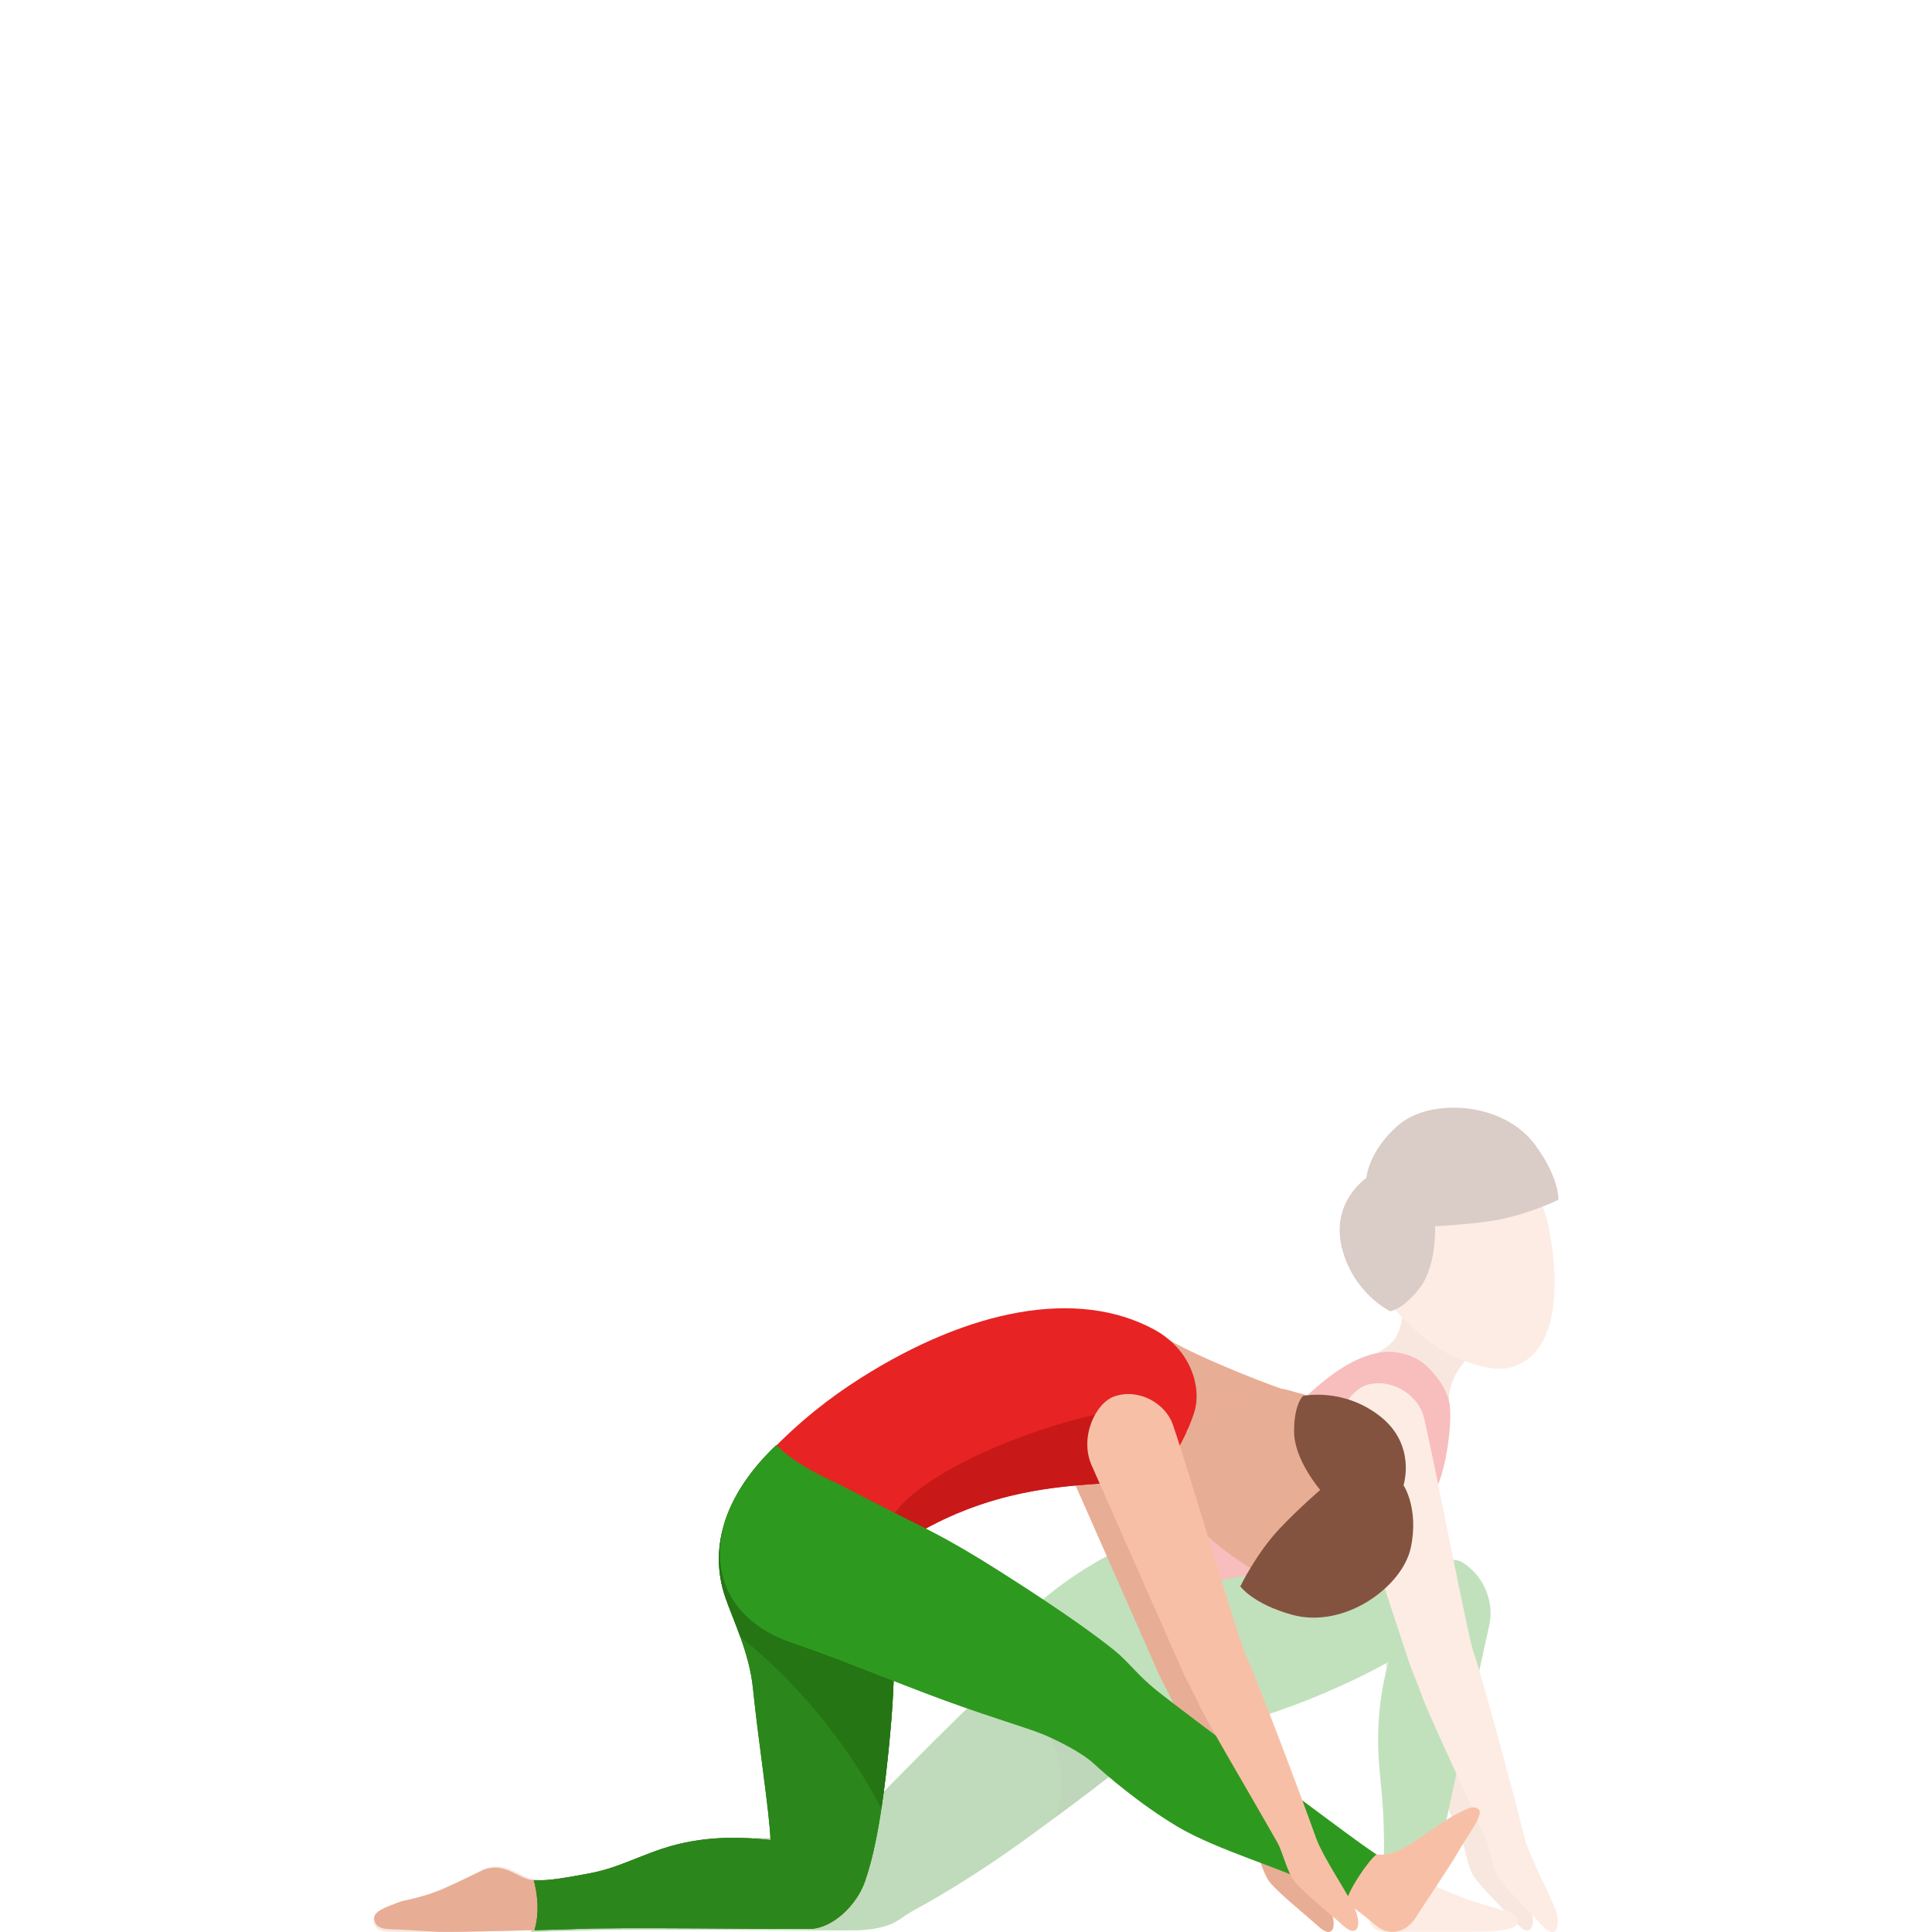 <svg width="300" height="300" viewBox="0 0 300 300" fill="none" xmlns="http://www.w3.org/2000/svg">
<g opacity="0.3">
<path d="M217.944 201.576C217.944 201.576 218.045 205.824 216.6 207.871C215.151 209.923 210.612 211.686 210.612 211.686L225.16 218.666C223.888 213.08 230.614 208.316 230.614 208.316C231.059 208.588 217.944 201.576 217.944 201.576Z" fill="#E8AD95"/>
<path d="M223.443 209.406C226.834 211.542 231.557 212.928 234.001 212.455C241.699 210.965 242.413 200.45 240.511 190.669C238.608 180.884 230.426 177.478 224.089 178.704C217.756 179.931 209.939 186.017 212.061 195.758C213.169 200.819 220.052 207.27 223.443 209.406Z" fill="#F7C0A6"/>
<path d="M212.161 182.931C212.161 182.931 212.494 178.612 217.29 174.585C222.086 170.562 233.33 170.95 238.375 177.774C242.163 182.903 241.999 186.301 241.999 186.301C241.999 186.301 236.794 188.838 231.472 189.599C226.917 190.248 222.836 190.404 222.836 190.404C222.836 190.404 223.129 196.603 220.38 200.101C217.743 203.455 215.845 203.603 215.845 203.603C215.845 203.603 210.11 200.826 208.361 193.722C206.615 186.606 212.161 182.931 212.161 182.931Z" fill="#845340"/>
<path d="M217.231 219.867C218.984 227.196 224.085 254.163 224.992 256.507C225.871 258.779 230.787 276.77 232.83 285.005C233.64 288.266 237.248 294.609 237.838 296.841C238.432 299.085 237.645 300.988 235.635 298.789C233.981 296.981 230.081 293.191 228.817 291.316C227.861 289.893 227.456 286.623 226.798 285.145C223.688 278.169 217.865 265.763 216.99 263.271C216.175 260.935 215.364 259.228 214.787 257.44C214.209 255.657 204.027 224.812 204.027 224.812C202.615 220.392 205.669 215.411 208.679 214.726C212.692 213.824 216.468 216.689 217.231 219.867Z" fill="#E8AD95"/>
<path d="M156.138 261.786C156.825 267.247 153.052 275.886 168.631 273.093C184.206 270.301 193.613 263.481 193.613 263.481C183.436 265.616 172.404 243.975 176.409 243.586C164.056 244.78 155.223 254.12 156.138 261.393" fill="#2B871B"/>
<path d="M167.382 252.176C162.474 255.474 162.197 254.392 159.665 256.524C152.096 262.887 137.079 278.378 135.594 279.884C133.816 281.68 129.823 285.695 128.591 285.707C123.98 285.759 130.915 300.268 135.466 299.519C139.25 298.894 139.631 297.892 141.574 296.822C144.058 295.452 150.583 291.921 160.275 284.853C173.454 275.244 182.407 268 188.732 262.21C194.102 257.289 174.73 247.243 167.382 252.176Z" fill="#2B871B"/>
<path d="M158.71 263.596C158.71 263.596 167.996 272.359 163.795 282.208C163.795 282.208 177.528 272.123 184.466 265.872L158.71 263.596Z" fill="#257514"/>
<path d="M233.9 296.77C231.107 295.948 228.859 295.371 226.913 294.566C224.1 293.404 222.916 293.187 222.667 292.334C222.495 291.733 222.828 290.467 222.98 289.465C220.737 289.233 217.406 287.926 215.086 287.79C214.97 291.272 212.919 293.877 212.55 296.509C212.305 298.268 212.996 300.224 215.564 299.979L229.092 299.963C232.728 299.899 235.517 299.603 235.618 298.621C235.698 297.92 235.493 297.239 233.9 296.77Z" fill="#F7C0A6"/>
<path d="M231.291 252.196C231.985 248.834 230.497 244.675 227.001 242.547C226.584 242.291 225.191 241.954 224.304 242.479C220.291 244.839 213.525 254.388 216.511 255.025C215.796 257.065 214.52 261.364 214.131 266.593C213.625 273.365 214.681 276.751 214.853 283.338C214.942 286.772 215.046 289.99 214.292 291.497C214.316 291.445 214.175 292.426 218.871 292.631C222.478 292.787 222.819 291.497 222.819 291.497C223.498 288.307 223.53 287.866 223.53 287.866C224.69 281.579 230.593 255.558 231.291 252.196Z" fill="#2E991F"/>
<path d="M215.66 209.891C207.549 210.187 200.474 219.407 191.802 227.89C184.349 235.179 175.228 240.035 174.381 240.512C162.518 247.168 193.511 256.78 194.768 258.612C214.645 243.65 219.549 236.333 222.555 231.945C224.553 229.028 225.472 221.09 225.131 218.365C225.131 218.365 225.035 215.324 221.379 211.99C219.573 210.343 217.065 209.923 215.696 209.895" fill="#E82323"/>
<path d="M84.579 291.845C83.516 291.873 82.609 291.801 81.995 291.577C80.008 290.852 78.166 289.121 75.281 290.174C75.281 290.174 71.814 291.913 68.944 293.176C66.079 294.438 62.439 295.496 62.439 295.496C59.553 296.549 57.836 297.195 58.012 298.353C58.133 299.174 58.578 299.899 60.549 299.959C64.012 300.068 65.694 299.891 68.202 299.983C70.02 300.048 77.934 299.867 83.713 299.715C84.415 297.223 85.21 294.646 84.579 291.845Z" fill="#E8AD95"/>
<path d="M129.824 285.691C129.824 285.703 126.312 285.715 126.312 285.727C124.101 285.503 117.856 284.998 112.531 285.88C105.632 287.018 98.565 289.963 92.638 291.025C89.572 291.574 85.619 292.263 83.235 292.062C83.275 293.425 83.303 297.44 82.44 299.992C86.61 299.888 90.041 299.788 90.041 299.788C96.611 299.423 129.643 299.84 133.171 299.74C134.952 299.692 137.601 299.231 138.841 298.518C134.76 294.571 134.037 289.458 129.824 285.691Z" fill="#2B871B"/>
<path d="M158.971 263.985C162.154 268.477 171.733 272.608 183.327 269.843C188.46 268.621 196.506 267.006 207.599 262.046C213.61 259.357 216.476 257.578 218.522 256.264C219.618 255.558 227.937 247.781 226.813 242.844C224.105 240.965 217.346 241.822 201.563 243.465C194.343 244.219 187.111 246.038 182.528 246.507C182.496 246.511 177.319 241.301 174.253 240.46C174.253 240.46 168.8 242.812 162.752 247.681C157.872 251.607 154.252 258.019 158.71 263.596" fill="#2E991F"/>
<path d="M221.103 220.096C222.856 227.425 227.957 254.392 228.864 256.736C229.743 259.008 234.659 277 236.702 285.238C237.508 288.5 241.116 294.843 241.71 297.075C242.304 299.319 241.517 301.222 239.507 299.022C237.853 297.215 233.949 293.42 232.689 291.549C231.733 290.127 231.328 286.857 230.67 285.378C227.56 278.402 221.737 265.996 220.862 263.504C220.043 261.168 219.237 259.461 218.659 257.674C218.081 255.891 207.899 225.045 207.899 225.045C206.487 220.625 209.541 215.649 212.551 214.963C216.564 214.05 220.344 216.915 221.103 220.096Z" fill="#F7C0A6"/>
</g>
<path d="M135.59 239.883C134.222 233.171 126.902 228.908 121.067 231.32C115.063 233.804 110.488 239.951 113.129 247.877C114.276 251.327 116.752 256.56 117.314 262.182C118.113 270.139 119.558 281.892 119.642 285.711C117.467 285.49 112.936 284.997 107.699 285.863C100.913 286.985 97.196 289.882 91.365 290.924C87.737 291.573 83.656 292.426 81.698 291.713C79.743 291 77.933 289.293 75.096 290.331C75.096 290.331 71.685 292.042 68.86 293.284C66.038 294.526 62.459 295.183 62.459 295.183C59.621 296.221 57.928 296.854 58.104 297.992C58.225 298.798 58.662 299.511 60.601 299.571C64.008 299.675 65.665 299.887 68.129 299.976C71.023 300.08 88.813 299.543 88.813 299.543C95.278 299.186 122.419 299.611 125.89 299.499C129.358 299.387 133.098 295.728 134.318 292.11C135.281 289.261 137.039 283.403 137.195 267.86C137.344 252.529 138.034 251.86 135.59 239.883Z" fill="#E8AD95"/>
<path d="M125.891 299.503C129.358 299.391 133.098 295.732 134.318 292.114C135.281 289.265 136.915 283.936 138.291 268.457C139.17 258.56 138.897 251.371 138.01 243.686C137.653 240.588 138.805 240.376 142.529 238.048C142.529 238.048 137.906 236.225 128.78 231.104C120.673 226.556 120.573 224.376 120.573 224.376C112.876 231.617 109.934 239.955 112.575 247.881C113.727 251.331 116.363 256.564 116.921 262.186C117.72 270.144 119.554 281.896 119.638 285.715C117.463 285.495 112.932 285.002 107.695 285.867C100.909 286.989 97.193 289.886 91.362 290.928C88.352 291.469 85.045 292.134 82.886 291.942C83.319 293.545 83.909 296.69 82.994 299.719C86.289 299.627 88.809 299.555 88.809 299.555C95.278 299.191 122.419 299.615 125.891 299.503Z" fill="#257514"/>
<path d="M178.294 221.322C180.794 228.546 188.648 255.253 189.796 257.533C190.903 259.741 197.649 277.412 200.535 285.522C201.675 288.736 205.92 294.782 206.739 296.974C207.562 299.182 206.972 301.177 204.745 299.158C202.915 297.495 198.637 294.053 197.188 292.29C196.092 290.947 195.35 287.69 194.543 286.259C190.727 279.523 183.652 267.579 182.528 265.146C181.472 262.866 180.493 261.224 179.735 259.48C178.976 257.737 165.665 227.609 165.665 227.609C163.803 223.289 166.331 217.964 169.256 216.978C173.153 215.668 177.21 218.188 178.294 221.322Z" fill="#E8AD95"/>
<path d="M199.849 215.885C199.476 215.969 187.151 211.329 181.372 207.991L180.112 223.206C184.294 220.721 186.457 222.881 186.457 222.881C186.28 223.366 193.235 221.379 199.849 215.885Z" fill="#E8AD95"/>
<path opacity="0.4" d="M180.112 223.205C182.717 221.615 184.446 222.092 184.446 222.092C184.045 222.444 183.664 222.817 183.299 223.205C183.576 223.029 183.865 222.817 184.178 222.54C188.223 218.946 192.493 217.243 194.857 216.51C191.923 216.594 182.765 217.576 180.112 223.205Z" fill="#E8AD95"/>
<path d="M188.063 219.278C185.916 220.512 184.094 222.175 182.802 224.287C178.736 230.926 185.98 238.492 194.444 243.653C202.908 248.818 210.894 245.107 214.237 239.646C217.58 234.188 218.234 224.575 209.77 219.41C206.174 217.214 203.08 216.774 200.151 215.884C195.564 214.498 188.063 219.278 188.063 219.278Z" fill="#E8AD95"/>
<path d="M217.936 230.619C217.936 230.619 220.34 234.193 219.079 240.28C217.819 246.362 208.81 252.97 200.675 250.75C194.559 249.079 192.593 246.33 192.593 246.33C192.593 246.33 195.089 241.153 198.769 237.29C201.919 233.985 205.005 231.356 205.005 231.356C205.005 231.356 200.956 226.7 200.944 222.284C200.932 218.049 202.321 216.766 202.321 216.766C202.321 216.766 208.505 215.408 214.248 219.876C219.994 224.344 217.936 230.619 217.936 230.619Z" fill="#845340"/>
<path d="M179.205 206.44C167.286 199.993 150.547 203.271 133.623 213.997C128.868 217.015 124.189 220.645 119.268 225.762C119.642 225.373 120.055 229.793 120.501 229.653C125.264 228.17 133.535 234.826 139.294 240.075C159.484 226.535 177.058 232.79 180.934 227.906C183.619 224.524 185.08 220.513 185.485 219.154C186.613 215.348 184.863 209.502 179.205 206.44Z" fill="#E82323"/>
<path d="M170.814 219.507C156.427 222.636 140.924 230.193 138.283 236.112C140.358 237.25 142.461 238.043 142.461 238.043C142.34 238.119 142.228 238.187 142.112 238.26C153.746 231.42 164.3 230.827 171.576 230.314C170.782 226.723 170.232 224.243 170.232 224.243C169.879 222.592 170.16 220.941 170.814 219.507Z" fill="#C91818"/>
<path d="M226.435 281.543C224.521 282.497 221.812 284.492 219.601 285.975C214.071 289.669 212.422 287.537 208.79 285.646C205.158 283.755 198.111 289.902 203.32 292.109C206.94 293.644 210.471 296.321 213.826 299.114C215.552 300.552 218.221 300.32 219.854 297.731C221.491 295.143 225.484 289.305 226.656 287.173C227.828 285.041 230.553 281.691 229.566 280.93C228.875 280.385 228.314 280.605 226.435 281.543Z" fill="#F7C0A6"/>
<path d="M125.891 299.503C129.358 299.391 133.098 295.732 134.318 292.114C135.281 289.265 136.915 283.936 138.291 268.457C139.17 258.56 138.897 251.371 138.01 243.686C137.653 240.588 138.805 240.376 142.529 238.048C142.529 238.048 137.906 236.225 128.78 231.104C120.673 226.556 120.573 224.376 120.573 224.376C112.876 231.617 109.934 239.955 112.575 247.881C113.727 251.331 116.363 256.564 116.921 262.186C117.72 270.144 119.554 281.896 119.638 285.715C117.463 285.495 112.932 285.002 107.695 285.867C100.909 286.989 97.193 289.886 91.362 290.928C88.352 291.469 85.045 292.134 82.886 291.942C83.319 293.545 83.909 296.69 82.994 299.719C86.289 299.627 88.809 299.555 88.809 299.555C95.278 299.191 122.419 299.615 125.891 299.503Z" fill="#2B871B"/>
<path d="M213.751 287.974C213.021 287.469 212.186 286.904 211.227 286.215C207.069 283.238 183.536 265.635 179.732 262.602C176.658 260.15 175.189 257.994 173.014 256.247C170.838 254.504 166.023 250.837 155.52 244.166C146.623 238.512 143.665 237.362 137.895 234.401C134.885 232.854 130.169 230.414 130.097 230.382C122.841 227.152 120.578 224.371 120.578 224.371C115.413 229.272 112.953 234.332 112.295 237.197C109.317 250.172 120.662 254.299 122.721 255.017C129.832 257.485 130.338 257.821 143.782 262.966C151.961 266.096 159.253 268.204 161.889 269.281C164.526 270.363 168.19 272.299 169.847 273.853C171.505 275.404 176.902 280.096 182.802 283.618C188.97 287.301 199.637 290.302 204.465 292.875C206.062 293.724 207.494 294.345 209.112 295.483C208.899 294.129 212.704 288.547 213.751 287.974Z" fill="#2E991F"/>
<path d="M182.103 221.166C184.603 228.39 192.457 255.097 193.605 257.377C194.712 259.585 201.459 277.256 204.344 285.366C205.484 288.579 209.73 294.626 210.548 296.818C211.371 299.025 210.785 301.021 208.554 299.001C206.724 297.339 202.446 293.897 200.997 292.129C199.901 290.787 199.159 287.529 198.352 286.103C194.536 279.367 187.461 267.422 186.337 264.99C185.282 262.71 184.302 261.067 183.544 259.324C182.785 257.581 169.474 227.453 169.474 227.453C167.612 223.133 170.136 217.808 173.062 216.822C176.962 215.512 181.02 218.032 182.103 221.166Z" fill="#F7C0A6"/>
<path d="M112.286 237.226C111.335 240.768 111.408 244.362 112.579 247.876C113.149 249.587 114.088 251.743 114.955 254.163C120.26 258.411 129.719 267.242 136.863 280.822C137.344 277.636 137.83 273.609 138.292 268.452C138.528 265.803 138.677 263.355 138.757 261.035C130.061 257.681 128.812 257.132 122.717 255.017C120.662 254.299 109.337 250.172 112.286 237.226Z" fill="#257514"/>
</svg>

